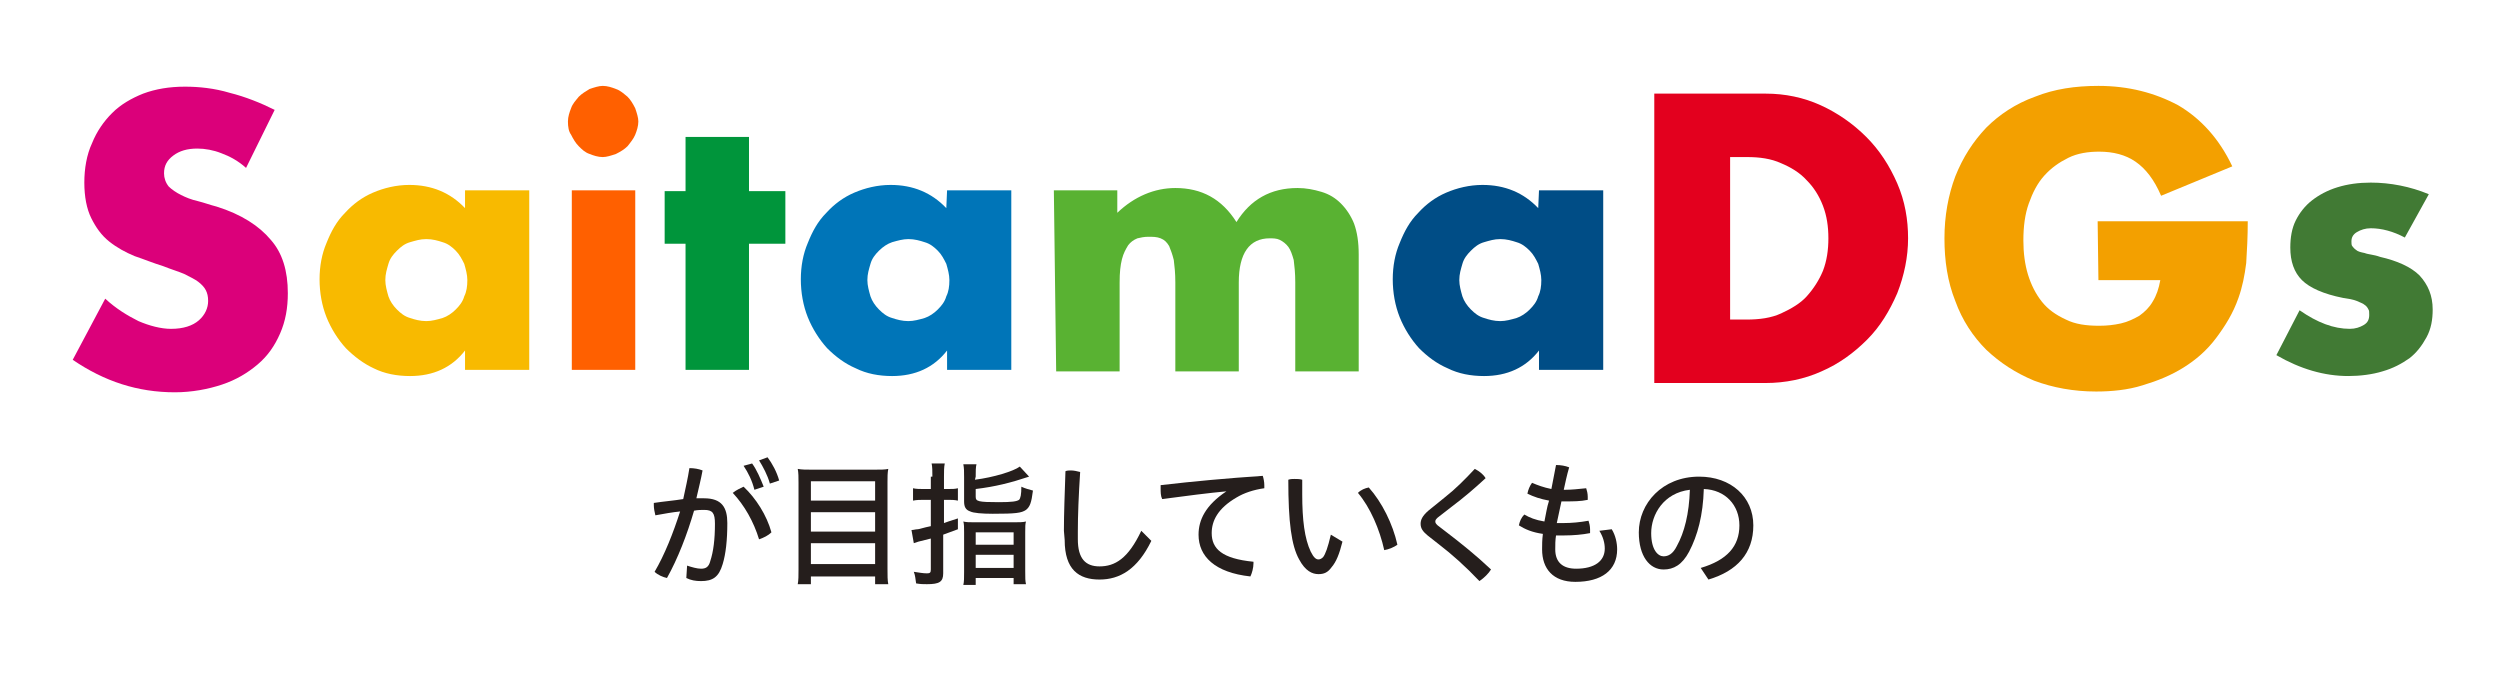 <?xml version="1.0" encoding="utf-8"?>
<!-- Generator: Adobe Illustrator 27.2.0, SVG Export Plug-In . SVG Version: 6.00 Build 0)  -->
<svg version="1.1" id="レイヤー_1" xmlns="http://www.w3.org/2000/svg" xmlns:xlink="http://www.w3.org/1999/xlink" x="0px"
	 y="0px" viewBox="0 0 323.1 88.4" style="enable-background:new 0 0 323.1 88.4;" xml:space="preserve">
<style type="text/css">
	.st0{fill:#251E1C;}
	.st1{fill:#DB007A;}
	.st2{fill:#F8BA00;}
	.st3{fill:#FF6000;}
	.st4{fill:#00953B;}
	.st5{fill:#0075B8;}
	.st6{fill:#59B232;}
	.st7{fill:#004D86;}
	.st8{fill:#E3001E;}
	.st9{fill:#F3A000;}
	.st10{fill:#417A34;}
</style>
<g>
	<g>
		<path class="st0" d="M88.8,73.1c0.6,0.2,1.3,0.4,1.8,0.4c0.6,0,1-0.2,1.2-1c0.4-1.2,0.6-2.8,0.6-4.8c0-1.4-0.3-1.8-1.4-1.8
			c-0.4,0-0.8,0-1.3,0.1c-0.9,3.1-2.1,6.2-3.5,8.7c-0.5-0.1-1.2-0.4-1.6-0.8c1.3-2.2,2.4-5,3.3-7.8c-1,0.1-2.1,0.3-3.2,0.5
			c-0.1-0.4-0.2-0.9-0.2-1.3c0-0.1,0-0.2,0-0.3c1.3-0.2,2.6-0.3,3.8-0.5c0.3-1.4,0.6-2.7,0.8-4c0.6,0,1.2,0.1,1.7,0.3
			c-0.2,1.1-0.5,2.3-0.8,3.6c0.4,0,0.7,0,1,0c2.3,0,3,1.2,3,3.2c0,2.2-0.2,4-0.6,5.3c-0.5,1.7-1.3,2.2-2.8,2.2
			c-0.7,0-1.3-0.1-1.9-0.4L88.8,73.1z M96.1,62.9c1.6,1.5,3,3.7,3.6,5.9c-0.4,0.4-1,0.7-1.6,0.9c-0.7-2.3-1.9-4.4-3.4-6
			C95.2,63.3,95.7,63.1,96.1,62.9z M97.2,59.9c0.6,0.8,1.1,2,1.5,3l-1.2,0.4c-0.3-1.2-0.8-2.2-1.4-3.1L97.2,59.9z M99.2,59.1
			c0.6,0.8,1.2,1.9,1.5,3l-1.2,0.4c-0.3-1.1-0.9-2.2-1.4-3L99.2,59.1z"/>
		<path class="st0" d="M113,60.7c0.8,0,1.4,0,1.8-0.1c-0.1,0.5-0.1,1.1-0.1,1.7v11.2c0,0.9,0,1.5,0.1,2h-1.7v-1h-8.3v1h-1.7
			c0.1-0.5,0.1-1.1,0.1-1.9V62.4c0-0.7,0-1.3-0.1-1.8c0.5,0.1,1.1,0.1,1.9,0.1C105,60.7,113,60.7,113,60.7z M113.1,64.7v-2.5h-8.3
			v2.5H113.1z M104.8,68.7h8.3v-2.5h-8.3V68.7z M104.8,72.9h8.3v-2.7h-8.3V72.9z"/>
		<path class="st0" d="M120.5,61.6c0-0.7,0-1.3-0.1-1.7h1.7c-0.1,0.5-0.1,1-0.1,1.7v1.6h0.5c0.6,0,0.9,0,1.3-0.1v1.6
			c-0.5-0.1-0.8-0.1-1.3-0.1H122v3c0.5-0.2,0.6-0.2,1.8-0.6v1.4c-0.8,0.3-1.1,0.4-1.9,0.7v5c0,1.1-0.5,1.4-2.1,1.4
			c-0.5,0-0.8,0-1.4-0.1c-0.1-0.6-0.1-1-0.3-1.5c0.7,0.1,1.2,0.2,1.7,0.2c0.4,0,0.5-0.1,0.5-0.5v-4l-1.6,0.4
			c-0.3,0.1-0.3,0.1-0.6,0.2l-0.3-1.7c0.3,0,0.5-0.1,0.8-0.1c0.2,0,0.7-0.2,1.7-0.4v-3.4h-0.9c-0.5,0-0.9,0-1.4,0.1v-1.6
			c0.4,0.1,0.9,0.1,1.4,0.1h0.9v-1.6H120.5z M126,62c2.4-0.3,5-1.1,5.8-1.7l1.2,1.3c-2.4,0.8-4.4,1.3-6.9,1.6v1c0,0.6,0.3,0.7,3,0.7
			c1.7,0,2.3-0.1,2.6-0.3c0.2-0.2,0.3-0.7,0.3-1.7c0.4,0.2,1.1,0.4,1.5,0.5c-0.2,1.6-0.4,2.1-0.9,2.5c-0.6,0.4-1.3,0.5-4.3,0.5
			c-1.4,0-2.5-0.1-2.9-0.3c-0.6-0.2-0.8-0.6-0.8-1.3v-3.1c0-0.8,0-1.2-0.1-1.7h1.7c-0.1,0.4-0.1,0.9-0.1,1.6L126,62L126,62z
			 M124.6,68.8c0-0.6,0-1.1-0.1-1.4c0.4,0.1,0.8,0.1,1.5,0.1h5c0.7,0,1.2,0,1.6-0.1c-0.1,0.3-0.1,0.7-0.1,1.4v5c0,0.9,0,1.3,0.1,1.7
			H131v-0.8h-4.9v0.9h-1.6c0.1-0.4,0.1-0.9,0.1-1.7V68.8z M126.1,70.4h4.9v-1.6h-4.9V70.4z M126.1,73.4h4.9v-1.7h-4.9
			C126.1,71.7,126.1,73.4,126.1,73.4z"/>
		<path class="st0" d="M137.5,68.6c0-2.2,0.1-4.7,0.2-7.7c0.2-0.1,0.5-0.1,0.7-0.1c0.4,0,0.8,0.1,1.2,0.2c-0.2,3.1-0.3,5.6-0.3,7.7
			v1c0,2.5,1,3.5,2.8,3.5c2,0,3.7-1,5.4-4.6l1.3,1.3c-1.8,3.7-4.1,5-6.7,5c-2.7,0-4.5-1.3-4.5-5.1L137.5,68.6L137.5,68.6z"/>
		<path class="st0" d="M158.5,63.5c-2.2,0.2-5.3,0.6-8.3,1c-0.2-0.4-0.2-0.9-0.2-1.4c0-0.1,0-0.2,0-0.4c4.3-0.5,8.7-0.9,13.2-1.2
			c0.1,0.3,0.2,0.8,0.2,1.2c0,0.1,0,0.3,0,0.4c-1.4,0.2-2.6,0.6-3.6,1.2c-2.4,1.4-3.2,3-3.2,4.6c0,2,1.3,3.3,5.4,3.7
			c0,0.1,0,0.1,0,0.2c0,0.6-0.2,1.3-0.4,1.7c-4.6-0.5-6.7-2.6-6.7-5.4C154.9,67.2,155.8,65.3,158.5,63.5L158.5,63.5z"/>
		<path class="st0" d="M173.5,70c-0.4,1.6-0.8,2.6-1.4,3.3c-0.5,0.7-1,0.9-1.7,0.9c-0.8,0-1.7-0.4-2.5-1.9c-1-1.8-1.4-4.8-1.4-10.3
			c0.3-0.1,0.5-0.1,0.8-0.1s0.7,0,1,0.1c0,0.7,0,1.4,0,1.9c0,3.3,0.3,5.7,1.1,7.4c0.4,0.8,0.7,1,1,1c0.2,0,0.4-0.1,0.6-0.3
			c0.3-0.4,0.6-1.2,1-2.9L173.5,70z M176.9,63c1.7,1.9,3.1,4.7,3.7,7.4c-0.4,0.3-1.1,0.6-1.7,0.7c-0.6-2.7-1.8-5.5-3.4-7.4
			C175.9,63.3,176.4,63.1,176.9,63z"/>
		<path class="st0" d="M186.7,64.3c1.4-1.1,2.6-2.3,3.9-3.7c0.6,0.3,1.1,0.7,1.4,1.2c-1.4,1.3-2.8,2.5-4.4,3.7l-1.8,1.4
			c-0.2,0.2-0.3,0.3-0.3,0.5s0.1,0.3,0.3,0.5l1.3,1c1.7,1.3,3.7,2.9,5.6,4.7c-0.3,0.5-0.9,1.1-1.5,1.5c-1.8-1.9-3.6-3.5-5.3-4.8
			l-1.4-1.1c-0.6-0.5-0.9-0.9-0.9-1.5c0-0.5,0.2-1,1-1.7L186.7,64.3z"/>
		<path class="st0" d="M202.3,63.3c0.8,0,1.7-0.1,2.7-0.2c0.1,0.3,0.2,0.7,0.2,1.1c0,0.1,0,0.3,0,0.4c-0.9,0.2-1.9,0.2-2.9,0.2
			c-0.2,0-0.3,0-0.5,0c-0.2,0.9-0.4,1.9-0.6,2.8c0.3,0,0.6,0,0.9,0c1,0,2.1-0.1,3.2-0.3c0.1,0.3,0.2,0.7,0.2,1.1c0,0.2,0,0.3,0,0.5
			c-1,0.2-2.2,0.3-3.3,0.3c-0.4,0-0.8,0-1.1,0c-0.1,0.6-0.1,1.2-0.1,1.8c0,1.7,1,2.5,2.7,2.5c2.4,0,3.7-1,3.7-2.6
			c0-0.7-0.2-1.5-0.7-2.3l1.6-0.2c0.5,0.8,0.7,1.8,0.7,2.6c0,2.7-2,4.2-5.4,4.2c-2.9,0-4.3-1.7-4.3-4.2c0-0.6,0-1.2,0.1-2
			c-1.4-0.2-2.3-0.6-3.1-1.1c0.1-0.5,0.3-1,0.7-1.4c0.7,0.4,1.4,0.7,2.6,0.9c0.2-0.9,0.3-1.8,0.6-2.7c-1.1-0.2-2-0.5-2.8-0.9
			c0.1-0.5,0.3-1,0.6-1.4c0.7,0.3,1.5,0.6,2.5,0.8l0.6-3.1c0.6,0,1.2,0.1,1.7,0.3c-0.3,1-0.5,2-0.7,2.9
			C202.1,63.3,202.3,63.3,202.3,63.3z"/>
		<path class="st0" d="M219.8,73.4c3.4-1,5-2.8,5-5.5c0-2.6-1.8-4.6-4.6-4.7c-0.1,3.4-0.8,6-1.9,8.1c-0.9,1.7-2,2.3-3.3,2.3
			c-1.8,0-3.2-1.7-3.2-4.8c0-3.7,3-7.2,7.8-7.2c4.1,0,7,2.6,7,6.3c0,3.6-2.1,5.9-5.8,7L219.8,73.4z M213.4,68.9c0,2.2,0.9,3,1.6,3
			c0.6,0,1.2-0.3,1.7-1.3c1-1.8,1.6-4.2,1.7-7.3C215,63.7,213.4,66.5,213.4,68.9z"/>
	</g>
</g>
<g>
	<path class="st1" d="M31.8,21.7c-1-0.9-2.1-1.5-3.2-1.9c-1-0.4-2.1-0.6-3.1-0.6c-1.3,0-2.3,0.3-3.1,0.9s-1.2,1.3-1.2,2.3
		c0,0.6,0.2,1.2,0.6,1.7c0.4,0.4,1,0.8,1.6,1.1c0.6,0.3,1.3,0.6,2.2,0.8c0.8,0.2,1.6,0.5,2.4,0.7c3.2,1,5.5,2.5,7,4.3
		c1.5,1.7,2.2,4,2.2,6.9c0,1.9-0.3,3.6-1,5.2s-1.6,2.9-2.9,4c-1.3,1.1-2.8,2-4.6,2.6c-1.8,0.6-3.9,1-6.1,1c-4.8,0-9.1-1.4-13.2-4.2
		l4.2-7.9c1.4,1.3,2.9,2.2,4.3,2.9c1.4,0.6,2.9,1,4.2,1c1.6,0,2.8-0.4,3.6-1.1s1.2-1.6,1.2-2.5c0-0.6-0.1-1-0.3-1.4s-0.6-0.8-1-1.1
		s-1-0.6-1.8-1c-0.7-0.3-1.7-0.6-2.7-1c-1.3-0.4-2.5-0.9-3.7-1.3c-1.2-0.5-2.3-1.1-3.3-1.9c-1-0.8-1.7-1.8-2.3-3
		c-0.6-1.2-0.9-2.8-0.9-4.6c0-1.8,0.3-3.6,1-5.1c0.6-1.5,1.5-2.8,2.6-3.9s2.5-1.9,4-2.5c1.6-0.6,3.4-0.9,5.4-0.9
		c1.8,0,3.8,0.2,5.8,0.8c2,0.5,4,1.3,5.8,2.2L31.8,21.7z"/>
	<path class="st2" d="M60.1,24.6h8.3v23.2h-8.3v-2.5c-1.7,2.2-4.1,3.3-7.1,3.3c-1.7,0-3.3-0.3-4.7-1C47,47,45.8,46.1,44.7,45
		c-1-1.1-1.9-2.5-2.5-4c-0.6-1.5-0.9-3.2-0.9-4.9c0-1.7,0.3-3.3,0.9-4.7c0.6-1.5,1.3-2.8,2.4-3.9c1-1.1,2.2-2,3.6-2.6s3-1,4.7-1
		c2.9,0,5.3,1,7.2,3V24.6z M49.8,36.2c0,0.7,0.2,1.4,0.4,2.1c0.2,0.6,0.6,1.2,1.1,1.7c0.5,0.5,1,0.9,1.7,1.1
		c0.6,0.2,1.3,0.4,2.1,0.4c0.7,0,1.4-0.2,2.1-0.4c0.6-0.2,1.2-0.6,1.7-1.1c0.5-0.5,0.9-1,1.1-1.7c0.3-0.6,0.4-1.3,0.4-2.1
		c0-0.7-0.2-1.4-0.4-2.1c-0.3-0.6-0.6-1.2-1.1-1.7c-0.5-0.5-1-0.9-1.7-1.1c-0.6-0.2-1.3-0.4-2.1-0.4s-1.4,0.2-2.1,0.4
		s-1.2,0.6-1.7,1.1c-0.5,0.5-0.9,1-1.1,1.7C50,34.8,49.8,35.4,49.8,36.2z"/>
	<path class="st3" d="M73.4,15.7c0-0.6,0.2-1.2,0.4-1.7c0.2-0.6,0.6-1,1-1.5c0.4-0.4,0.9-0.7,1.4-1c0.6-0.2,1.2-0.4,1.7-0.4
		c0.6,0,1.2,0.2,1.7,0.4c0.6,0.2,1,0.6,1.5,1c0.4,0.4,0.7,0.9,1,1.5c0.2,0.6,0.4,1.2,0.4,1.7c0,0.6-0.2,1.2-0.4,1.7s-0.6,1-1,1.5
		c-0.4,0.4-0.9,0.7-1.5,1c-0.6,0.2-1.2,0.4-1.7,0.4c-0.6,0-1.2-0.2-1.7-0.4c-0.6-0.2-1-0.6-1.4-1c-0.4-0.4-0.7-0.9-1-1.5
		C73.5,17,73.4,16.4,73.4,15.7z M82.1,24.6v23.2h-8.2V24.6H82.1z"/>
	<path class="st4" d="M96.8,31.5v16.3h-8.2V31.5h-2.7v-6.8h2.7v-7h8.2v7h4.7v6.8H96.8z"/>
	<path class="st5" d="M122.4,24.6h8.3v23.2h-8.3v-2.5c-1.7,2.2-4.1,3.3-7.1,3.3c-1.7,0-3.3-0.3-4.7-1c-1.4-0.6-2.6-1.5-3.7-2.6
		c-1-1.1-1.9-2.5-2.5-4c-0.6-1.5-0.9-3.2-0.9-4.9c0-1.7,0.3-3.3,0.9-4.7c0.6-1.5,1.3-2.8,2.4-3.9c1-1.1,2.2-2,3.6-2.6
		c1.4-0.6,3-1,4.7-1c2.9,0,5.3,1,7.2,3L122.4,24.6L122.4,24.6z M112.1,36.2c0,0.7,0.2,1.4,0.4,2.1c0.2,0.6,0.6,1.2,1.1,1.7
		c0.5,0.5,1,0.9,1.7,1.1c0.6,0.2,1.3,0.4,2.1,0.4c0.7,0,1.4-0.2,2.1-0.4c0.6-0.2,1.2-0.6,1.7-1.1c0.5-0.5,0.9-1,1.1-1.7
		c0.3-0.6,0.4-1.3,0.4-2.1c0-0.7-0.2-1.4-0.4-2.1c-0.3-0.6-0.6-1.2-1.1-1.7c-0.5-0.5-1-0.9-1.7-1.1c-0.6-0.2-1.3-0.4-2.1-0.4
		c-0.7,0-1.4,0.2-2.1,0.4c-0.6,0.2-1.2,0.6-1.7,1.1c-0.5,0.5-0.9,1-1.1,1.7C112.3,34.8,112.1,35.4,112.1,36.2z"/>
	<path class="st6" d="M136.2,24.6h8.2v2.9c2.2-2.1,4.8-3.2,7.5-3.2c3.4,0,6,1.4,7.9,4.4c1.8-2.9,4.4-4.4,7.9-4.4
		c1.1,0,2.1,0.2,3.1,0.5c1,0.3,1.8,0.8,2.5,1.5c0.7,0.7,1.3,1.6,1.7,2.6c0.4,1.1,0.6,2.4,0.6,4V48h-8.2V36.5c0-1.2-0.1-2.1-0.2-2.9
		c-0.2-0.7-0.4-1.3-0.7-1.7c-0.3-0.4-0.7-0.7-1.1-0.9c-0.4-0.2-0.9-0.2-1.3-0.2c-2.6,0-4,1.9-4,5.7V48h-8.2V36.5
		c0-1.2-0.1-2.1-0.2-2.9c-0.2-0.8-0.4-1.3-0.6-1.8c-0.3-0.5-0.6-0.8-1.1-1c-0.5-0.2-1-0.2-1.6-0.2c-0.5,0-1,0.1-1.4,0.2
		c-0.5,0.2-0.9,0.5-1.2,0.9c-0.3,0.5-0.6,1-0.8,1.8s-0.3,1.7-0.3,3V48h-8.2L136.2,24.6L136.2,24.6z"/>
	<path class="st7" d="M198.9,24.6h8.3v23.2h-8.3v-2.5c-1.7,2.2-4.1,3.3-7.1,3.3c-1.7,0-3.3-0.3-4.7-1c-1.4-0.6-2.6-1.5-3.7-2.6
		c-1-1.1-1.9-2.5-2.5-4c-0.6-1.5-0.9-3.2-0.9-4.9c0-1.7,0.3-3.3,0.9-4.7c0.6-1.5,1.3-2.8,2.4-3.9c1-1.1,2.2-2,3.6-2.6
		c1.4-0.6,3-1,4.7-1c2.9,0,5.3,1,7.2,3L198.9,24.6L198.9,24.6z M188.6,36.2c0,0.7,0.2,1.4,0.4,2.1c0.2,0.6,0.6,1.2,1.1,1.7
		c0.5,0.5,1,0.9,1.7,1.1c0.6,0.2,1.3,0.4,2.1,0.4c0.7,0,1.4-0.2,2.1-0.4c0.6-0.2,1.2-0.6,1.7-1.1c0.5-0.5,0.9-1,1.1-1.7
		c0.3-0.6,0.4-1.3,0.4-2.1c0-0.7-0.2-1.4-0.4-2.1c-0.3-0.6-0.6-1.2-1.1-1.7c-0.5-0.5-1-0.9-1.7-1.1c-0.6-0.2-1.3-0.4-2.1-0.4
		s-1.4,0.2-2.1,0.4s-1.2,0.6-1.7,1.1c-0.5,0.5-0.9,1-1.1,1.7C188.8,34.8,188.6,35.4,188.6,36.2z"/>
	<path class="st8" d="M213.8,12.1h14.4c2.5,0,4.9,0.5,7.1,1.5c2.2,1,4.2,2.4,5.9,4.1c1.7,1.7,3,3.7,4,6c1,2.3,1.4,4.7,1.4,7.1
		s-0.5,4.8-1.4,7.1c-1,2.3-2.2,4.3-3.9,6c-1.7,1.7-3.6,3.1-5.9,4.1c-2.2,1-4.7,1.5-7.2,1.5h-14.4V12.1z M223.5,41.3h2.2
		c1.7,0,3.2-0.2,4.5-0.8c1.3-0.6,2.5-1.3,3.3-2.2c0.9-1,1.6-2.1,2.1-3.3c0.5-1.3,0.7-2.7,0.7-4.2c0-1.5-0.2-2.9-0.7-4.2
		c-0.5-1.3-1.2-2.4-2.1-3.3c-0.9-1-2.1-1.7-3.3-2.2c-1.3-0.6-2.8-0.8-4.4-0.8h-2.2V41.3z"/>
	<path class="st9" d="M271.1,28.6h19.4c0,2-0.1,3.8-0.2,5.4c-0.2,1.6-0.5,3.1-1,4.5c-0.7,2-1.7,3.6-2.9,5.2s-2.6,2.8-4.2,3.8
		c-1.6,1-3.3,1.7-5.3,2.3c-1.9,0.6-4,0.8-6,0.8c-2.9,0-5.6-0.5-8-1.4c-2.4-1-4.4-2.3-6.2-4c-1.7-1.7-3.1-3.8-4-6.3
		c-1-2.5-1.4-5.2-1.4-8.1s0.5-5.6,1.4-8c1-2.5,2.3-4.5,4-6.3c1.7-1.7,3.8-3.1,6.3-4c2.5-1,5.2-1.4,8.2-1.4c3.9,0,7.3,0.9,10.3,2.5
		c2.9,1.7,5.3,4.3,7,7.9l-9.2,3.8c-0.9-2.1-2-3.5-3.3-4.4c-1.3-0.9-2.9-1.3-4.7-1.3c-1.4,0-2.8,0.2-4,0.8c-1.2,0.6-2.2,1.3-3.1,2.3
		c-0.9,1-1.5,2.2-2,3.6c-0.5,1.4-0.7,3-0.7,4.8c0,1.6,0.2,3.1,0.6,4.4c0.4,1.3,1,2.5,1.8,3.5c0.8,1,1.8,1.7,3.1,2.3
		c1.2,0.6,2.6,0.8,4.3,0.8c1,0,1.9-0.1,2.8-0.3c0.9-0.2,1.7-0.6,2.4-1c0.7-0.5,1.3-1.1,1.7-1.8c0.5-0.8,0.8-1.7,1-2.8h-8L271.1,28.6
		L271.1,28.6z"/>
	<path class="st10" d="M310.8,30.7c-1.5-0.8-3-1.2-4.4-1.2c-0.7,0-1.3,0.2-1.8,0.5c-0.5,0.3-0.7,0.7-0.7,1.2c0,0.2,0,0.5,0.1,0.6
		s0.2,0.3,0.5,0.5c0.2,0.2,0.6,0.3,1.1,0.4c0.5,0.2,1.2,0.2,2,0.5c2.2,0.5,4,1.3,5.1,2.4c1.1,1.2,1.7,2.6,1.7,4.4
		c0,1.3-0.2,2.5-0.8,3.6c-0.6,1.1-1.3,2-2.2,2.7c-1,0.7-2.1,1.3-3.5,1.7c-1.3,0.4-2.9,0.6-4.4,0.6c-3.1,0-6.2-0.9-9.3-2.7l3-5.8
		c2.3,1.6,4.4,2.4,6.5,2.4c0.7,0,1.3-0.2,1.8-0.5c0.5-0.3,0.7-0.7,0.7-1.3c0-0.3,0-0.6-0.1-0.7c-0.1-0.2-0.2-0.4-0.5-0.6
		c-0.2-0.2-0.6-0.3-1-0.5c-0.5-0.2-1.1-0.3-1.8-0.4c-2.5-0.5-4.3-1.3-5.3-2.3c-1-1-1.5-2.4-1.5-4.2c0-1.3,0.2-2.5,0.7-3.5
		c0.5-1,1.2-1.9,2.1-2.6c0.9-0.7,2-1.3,3.3-1.7s2.7-0.6,4.3-0.6c2.5,0,5.1,0.5,7.5,1.5L310.8,30.7z"/>
</g>
</svg>
